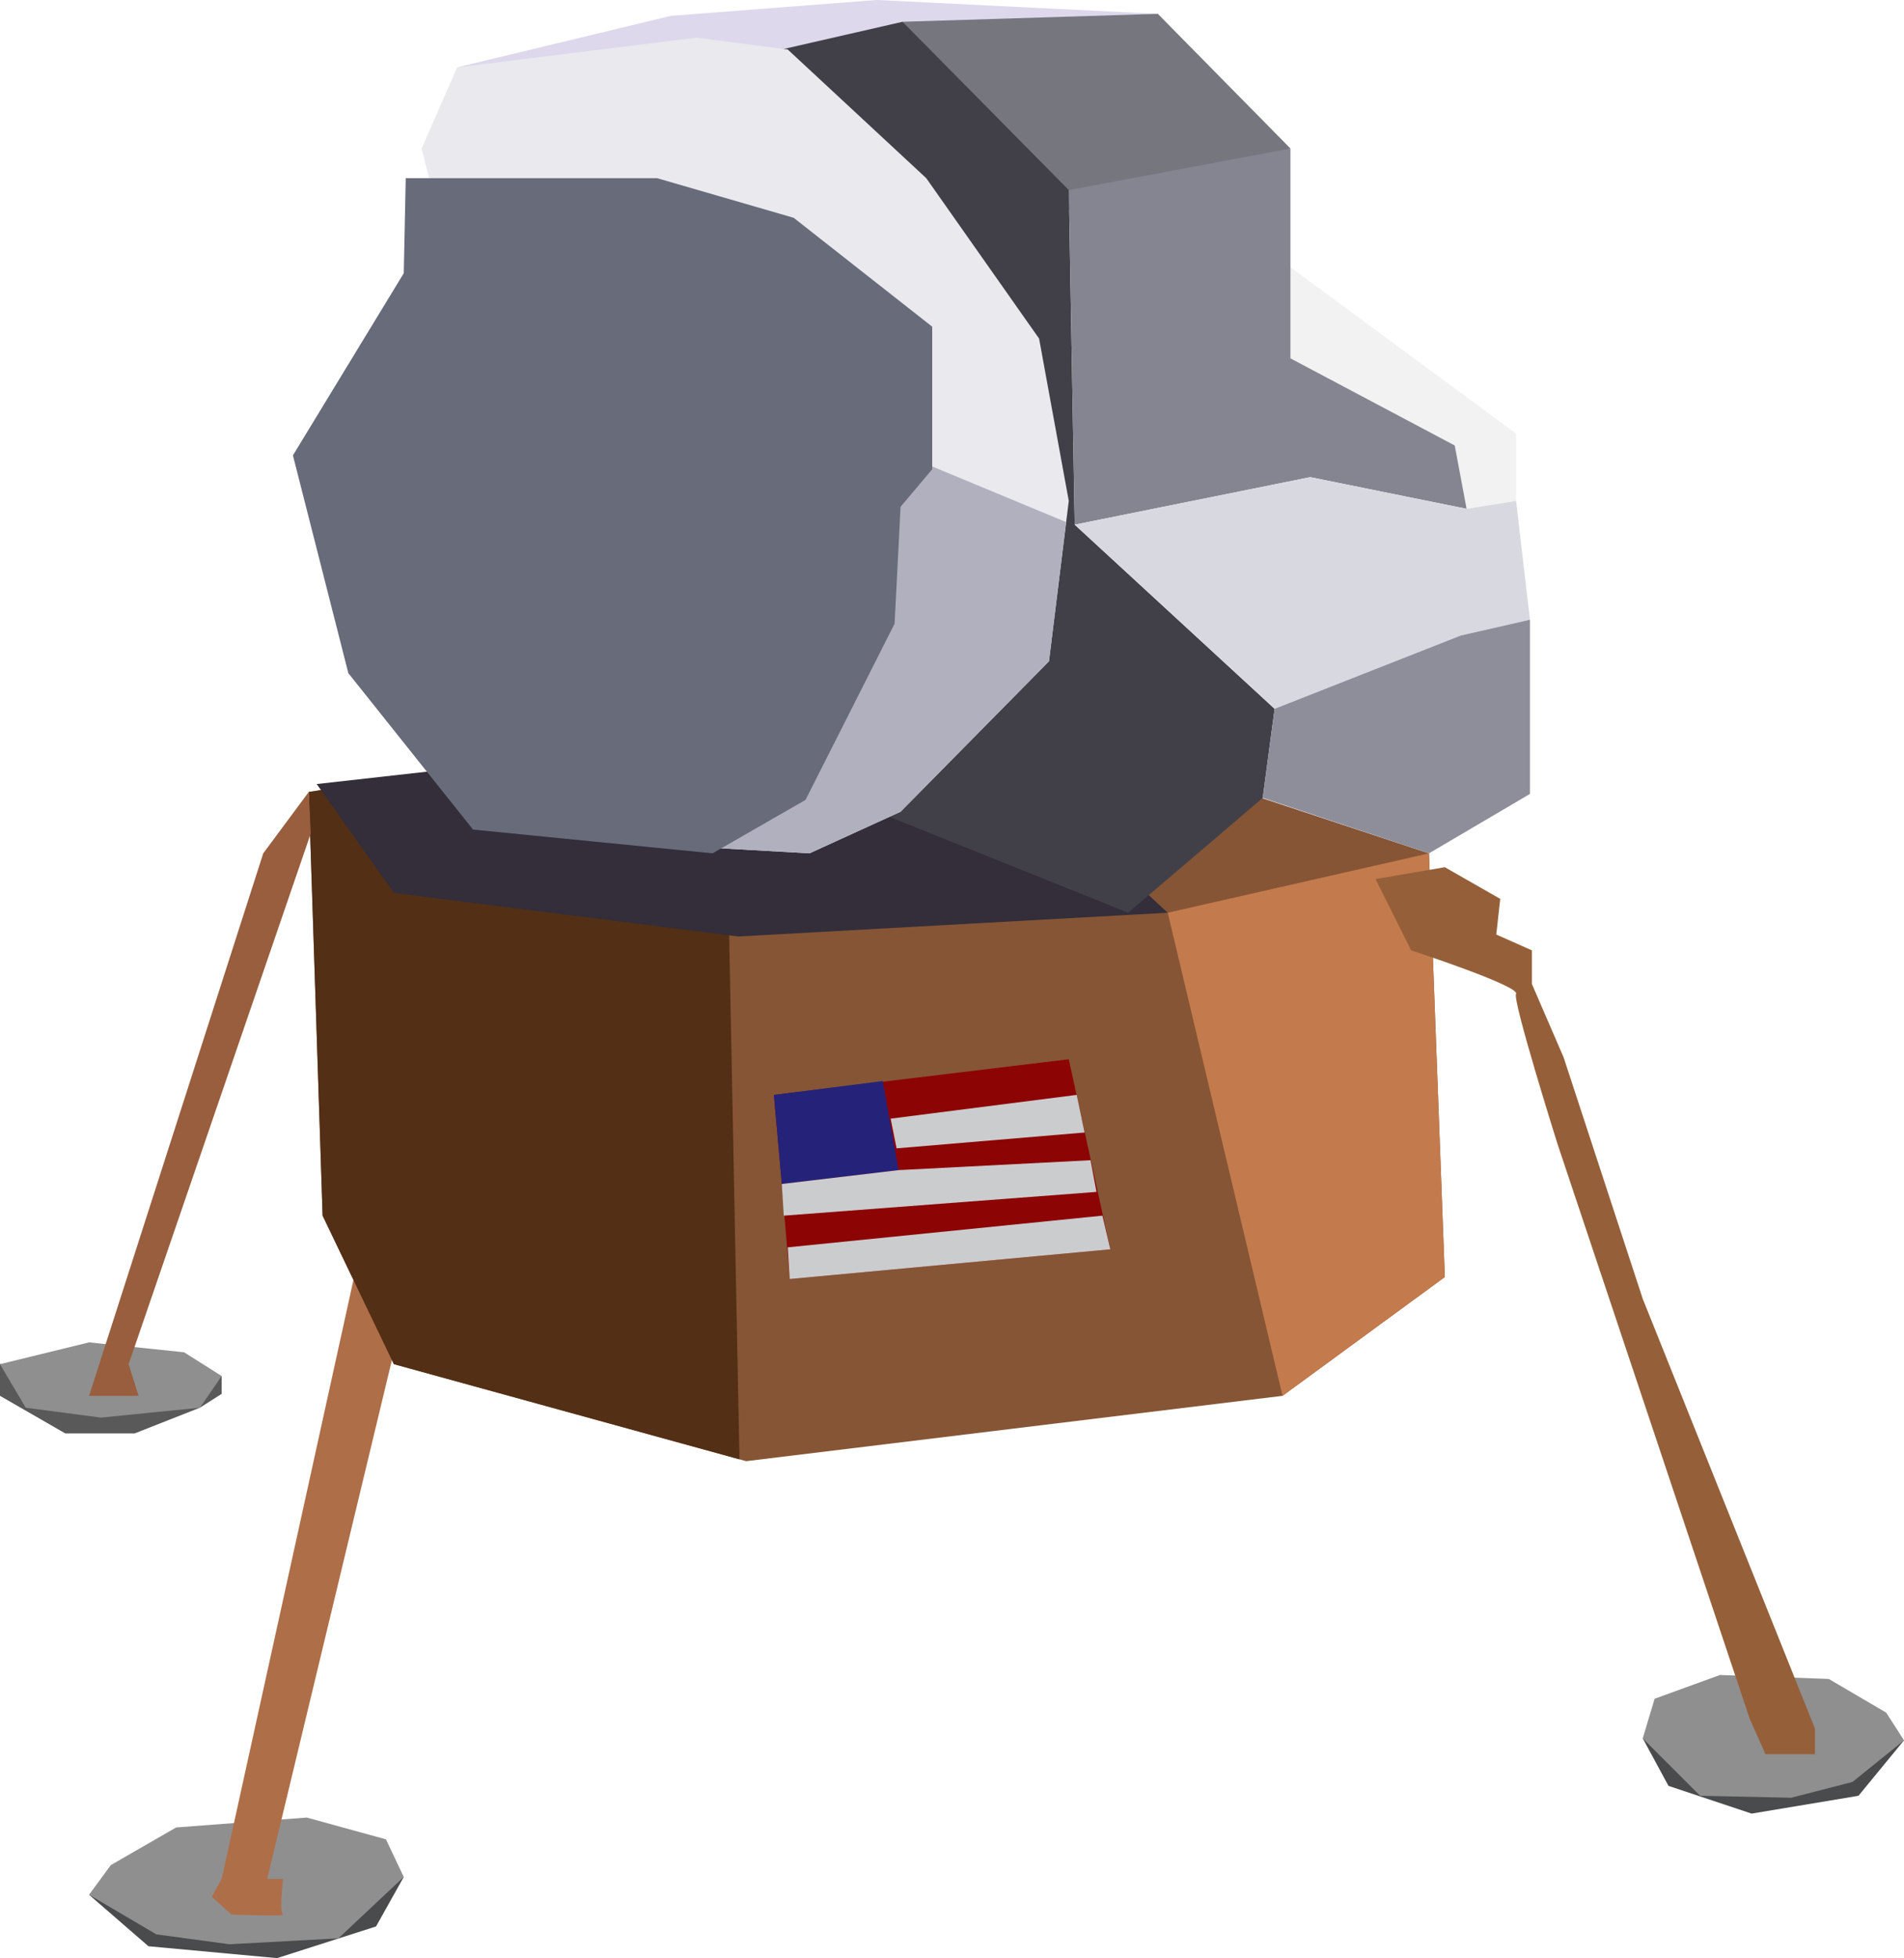 <svg xmlns="http://www.w3.org/2000/svg" xmlns:xlink="http://www.w3.org/1999/xlink" xmlns:a="http://ns.adobe.com/AdobeSVGViewerExtensions/3.0/" version="1.1" x="0px" y="0px" width="96.2px" height="98.9px" viewBox="0 0 96.2 98.9" xml:space="preserve" enable-background="new 0 0 96.2 98.9">
  <style type="text/css">
    
	.st0{fill:#4A4B4C;}
	.st1{fill:#8F8F8F;}
	.st2{fill:#AE6E48;}
	.st3{clip-path:url(#XMLID_5_);fill:#532F15;}
	.st4{fill:#332E3A;}
	.st5{fill:#DDD8EC;}
	.st6{fill:#75767E;}
	.st7{fill:#414048;}
	.st8{clip-path:url(#XMLID_6_);fill:#B0B0BF;}
	.st9{fill:#686B79;}
	.st10{fill:#F2F2F2;}
	.st11{fill:#858591;}
	.st12{fill:#C37A4D;}
	.st13{fill:#D8D8E0;}
	.st14{fill:#8E8E9B;}
	.st15{fill:#595959;}
	.st16{fill:#995E3E;}
	.st17{fill:#956039;}
	.st18{fill:#8D0405;}
	.st19{fill:#252379;}
	.st20{fill:#CBCCCE;}
	.st21{clip-path:url(#XMLID_7_);fill:#532F15;}
	.st22{clip-path:url(#XMLID_8_);fill:#B0B0BF;}

  </style>
  <defs/>
  <polygon class="st0" points="4.5 95.7 7.5 98.3 14 98.9 19 97.3 20.4 94.8 "/>
  <polygon class="st1" points="4.5 95.7 7.9 97.7 11.6 98.2 17.1 97.9 20.4 94.8 19.5 92.9 15.5 91.8 8.9 92.3 5.6 94.2 "/>
  <polygon class="st0" points="96.2 87.9 93.9 90.7 88.5 91.6 84.3 90.2 83 87.8 "/>
  <polygon class="st1" points="96.2 87.9 93.6 90 90.5 90.8 85.9 90.7 83 87.8 83.6 85.8 86.9 84.6 92.4 84.8 95.3 86.5 "/>
  <path class="st2" d="M18 64l-6.8 30.9 -0.5 0.9 1 0.9c0 0 2.8 0.1 2.6 0 -0.2-0.1 0-1.8 0-1.8h-0.8l6.9-28.7L18 64z"/>
  <g>
    <defs>
      <polygon id="XMLID_4_" points="15.6 40 16.3 61.4 19.9 68.9 37.7 73.8 64.8 70.5 73 64.5 72.2 43.1 47.7 35 "/>
    </defs>
    <use xlink:href="#XMLID_4_" style="fill:#865535;overflow:visible"/>
    <clipPath id="XMLID_5_">
      <use xlink:href="#XMLID_4_" overflow="visible"/>
    </clipPath>
    <polygon class="st3" points="37.5 80.7 36.6 35 3.3 36.2 12.5 79.5 "/>
  </g>
  <polygon class="st4" points="16 39.6 19.9 45.1 37.3 47.3 59 46.1 48.1 36 "/>
  <polygon class="st5" points="23.1 3.4 33.9 0.8 44.3 0 58.5 0.7 46.6 1.9 37.9 4.2 "/>
  <polygon class="st6" points="58.5 0.7 65.2 7.5 51.6 11.3 45.6 1.1 "/>
  <polygon class="st7" points="45.6 1.1 54 9.6 54.3 26.5 64.4 35.8 63.8 40.3 57 46.1 44.3 41 37.3 3 "/>
  <g>
    <defs>
      <polygon id="XMLID_3_" points="21.3 7.5 23.1 3.4 35.2 1.9 39.8 2.5 46.8 9 52.5 17.1 54 25.3 53 33.4 45.5 41 40.9 43.1 30.3 42.5 "/>
    </defs>
    <use xlink:href="#XMLID_3_" style="fill:#E9E9EE;overflow:visible"/>
    <clipPath id="XMLID_6_">
      <use xlink:href="#XMLID_3_" overflow="visible"/>
    </clipPath>
    <polygon class="st8" points="36.6 19.2 54.9 26.8 54.7 46.1 27.1 47.4 "/>
  </g>
  <polygon class="st9" points="23.9 41.9 17.6 34 14.8 23 20.4 13.8 20.5 9 33.2 9 40.1 11 47.1 16.5 47.1 23.7 45.5 25.6 45.2 31.5 40.7 40.4 36 43.1 "/>
  <polygon class="st10" points="62.9 11.8 76.6 21.9 76.6 25.3 74.1 25.7 58.5 19.8 "/>
  <polygon class="st11" points="65.2 7.5 54 9.6 54.3 26.5 66.2 24.1 74.1 25.7 73.5 22.5 65.2 18.1 "/>
  <polygon class="st12" points="59 46.1 64.8 70.5 73 64.5 72.2 43.1 "/>
  <polygon class="st13" points="76.6 25.3 77.3 31.3 73.8 32.1 64.4 35.8 54.3 26.5 66.2 24.1 74.1 25.7 "/>
  <polygon class="st14" points="77.3 31.3 77.3 40.1 72.2 43.1 63.8 40.3 64.4 35.8 73.8 32.1 "/>
  <polyline class="st15" points="0 68.9 0 70.5 3.3 72.4 6.8 72.4 10.1 71.1 11.2 70.4 11.2 69.5 "/>
  <polygon class="st1" points="1.3 71.1 0 68.9 4.5 67.8 9.3 68.3 11.2 69.5 10.1 71.1 5.1 71.6 "/>
  <polygon class="st16" points="13.3 43.1 4.5 70.5 7 70.5 6.5 68.9 15.7 42.1 15.6 40 "/>
  <path class="st17" d="M71.3 48c0 0 5.5 1.8 5.3 2.2 -0.2 0.3 2.1 7.6 2.1 7.6l9.7 29 0.8 1.8h2.5v-1.3L83 65.6l-4-12.2 -1.6-3.7V48l-1.8-0.8 0.2-1.8L73 43.8l-3.5 0.6L71.3 48z"/>
  <polygon class="st18" points="39.1 55.3 39.5 59.8 39.9 64.6 56.1 63.1 54 53.5 "/>
  <polygon class="st19" points="39.5 59.8 45.4 59.1 44.6 54.6 39.1 55.3 "/>
  <polygon class="st20" points="45 56.5 54.4 55.3 54.8 57.2 45.3 58 "/>
  <polygon class="st20" points="45.4 59.1 55.1 58.6 55.4 60.2 39.6 61.4 39.5 59.8 "/>
  <polygon class="st20" points="39.9 64.6 56.1 63.1 55.7 61.4 39.8 63 "/>
</svg>
